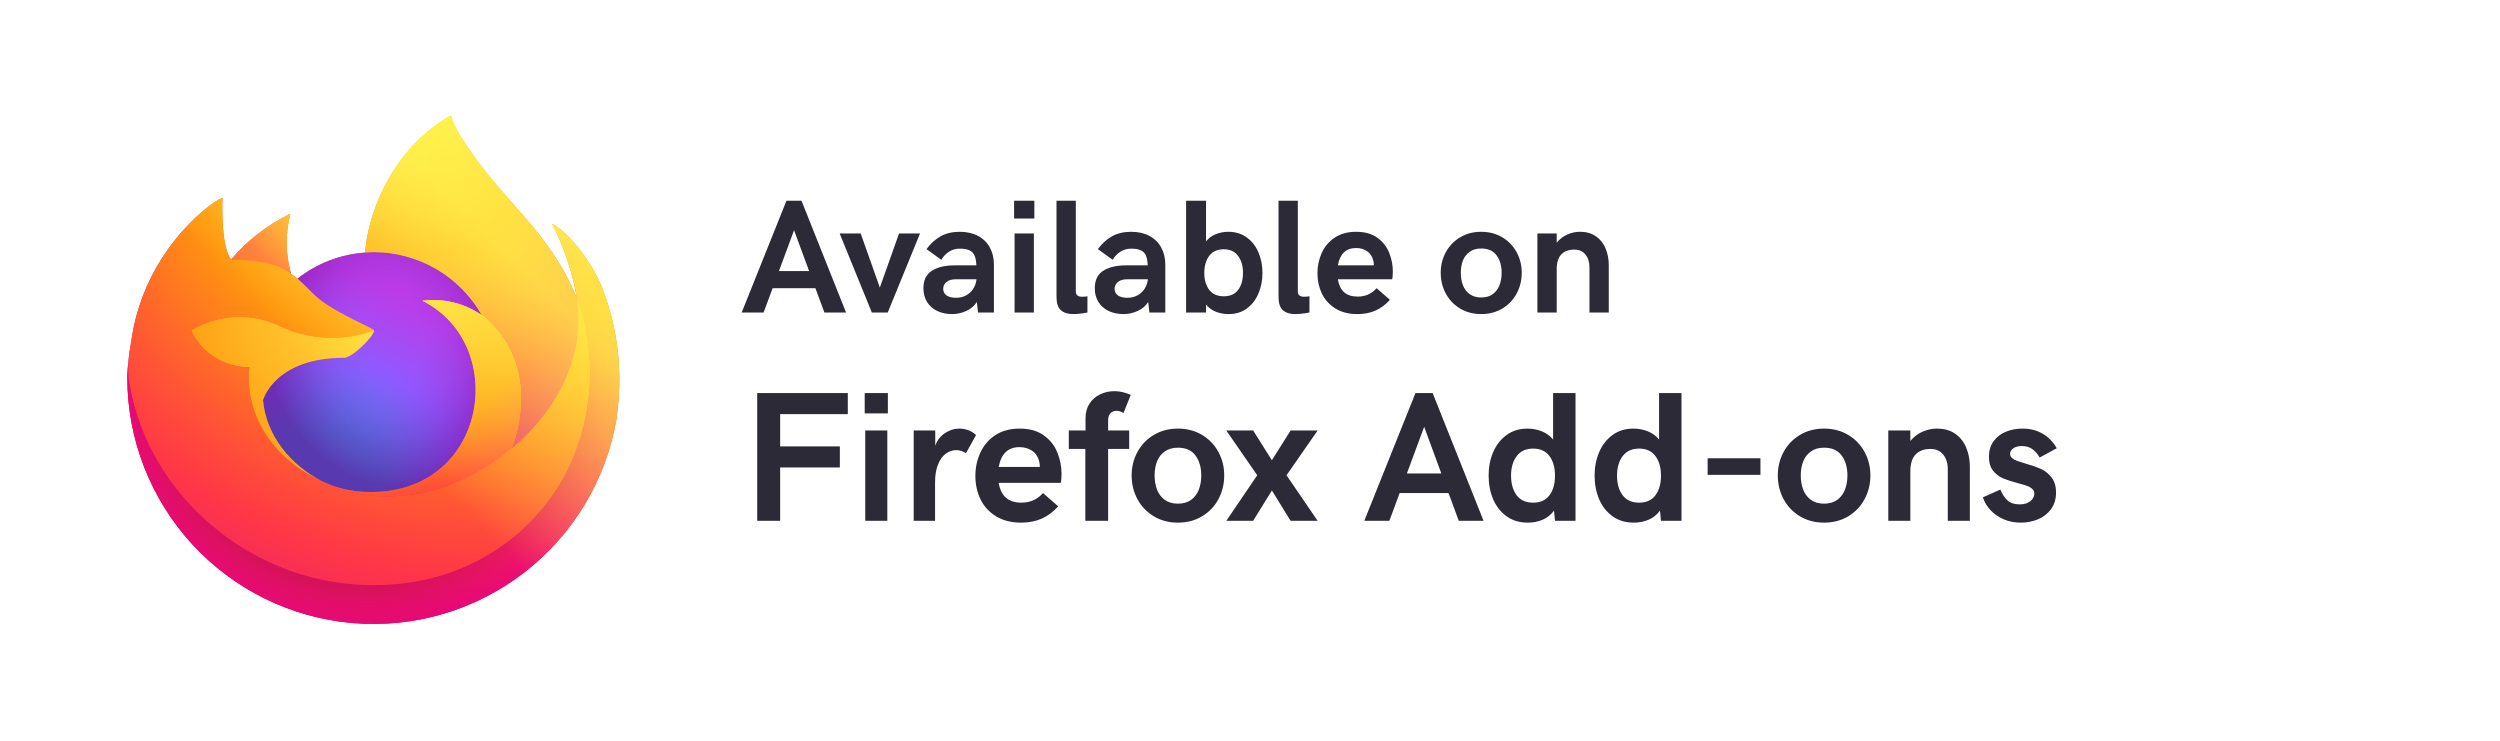 <svg width="216" height="64" viewBox="0 0 216 64" fill="none" xmlns="http://www.w3.org/2000/svg">
<path d="M51.97 24.73C51.046 22.505 49.17 20.103 47.701 19.344C48.749 21.373 49.476 23.552 49.856 25.803L49.86 25.839C47.454 19.84 43.374 17.421 40.041 12.155C39.873 11.888 39.704 11.621 39.54 11.34C39.446 11.179 39.371 11.034 39.306 10.9C39.167 10.633 39.061 10.35 38.988 10.058C38.989 10.044 38.984 10.031 38.975 10.021C38.966 10.011 38.953 10.004 38.94 10.003C38.927 9.999 38.913 9.999 38.9 10.003C38.897 10.003 38.893 10.008 38.889 10.009C38.886 10.01 38.879 10.015 38.874 10.017L38.882 10.003C33.537 13.133 31.724 18.926 31.557 21.824C29.422 21.971 27.381 22.758 25.7 24.082C25.525 23.933 25.341 23.794 25.151 23.666C24.666 21.968 24.645 20.172 25.091 18.464C23.128 19.415 21.384 20.763 19.969 22.423H19.959C19.115 21.354 19.175 17.829 19.223 17.093C18.974 17.193 18.735 17.319 18.512 17.47C17.768 18.001 17.072 18.597 16.433 19.251C15.704 19.99 15.039 20.788 14.443 21.638V21.642V21.638C13.075 23.577 12.105 25.769 11.588 28.086L11.559 28.226C11.519 28.413 11.375 29.351 11.35 29.555C11.35 29.571 11.347 29.586 11.345 29.602C11.159 30.57 11.044 31.55 11 32.535V32.645C11.005 37.974 13.008 43.106 16.614 47.029C20.22 50.952 25.167 53.38 30.476 53.832C35.785 54.284 41.071 52.728 45.288 49.471C49.506 46.215 52.348 41.495 53.254 36.244C53.29 35.969 53.319 35.698 53.351 35.42C53.789 31.798 53.315 28.123 51.97 24.73V24.73ZM27.443 41.388C27.542 41.436 27.636 41.488 27.738 41.533L27.753 41.542C27.649 41.493 27.546 41.442 27.443 41.388V41.388ZM49.862 25.844V25.823L49.866 25.846L49.862 25.844Z" fill="url(#paint0_linear_1258_320)"/>
<path d="M51.97 24.73C51.046 22.505 49.17 20.103 47.701 19.344C48.749 21.373 49.476 23.552 49.856 25.803V25.823L49.86 25.846C51.501 30.54 51.263 35.686 49.198 40.209C46.759 45.442 40.855 50.806 31.614 50.545C21.629 50.263 12.836 42.853 11.192 33.149C10.892 31.618 11.192 30.843 11.342 29.599C11.137 30.565 11.022 31.548 11 32.535V32.645C11.005 37.974 13.008 43.106 16.614 47.029C20.22 50.952 25.167 53.38 30.476 53.832C35.785 54.284 41.071 52.728 45.288 49.471C49.506 46.215 52.348 41.495 53.254 36.244C53.29 35.969 53.319 35.698 53.351 35.42C53.789 31.798 53.315 28.123 51.97 24.73V24.73Z" fill="url(#paint1_radial_1258_320)"/>
<path d="M51.97 24.73C51.046 22.505 49.17 20.103 47.701 19.344C48.749 21.373 49.476 23.552 49.856 25.803V25.823L49.86 25.846C51.501 30.54 51.263 35.686 49.198 40.209C46.759 45.442 40.855 50.806 31.614 50.545C21.629 50.263 12.836 42.853 11.192 33.149C10.892 31.618 11.192 30.843 11.342 29.599C11.137 30.565 11.022 31.548 11 32.535V32.645C11.005 37.974 13.008 43.106 16.614 47.029C20.22 50.952 25.167 53.38 30.476 53.832C35.785 54.284 41.071 52.728 45.288 49.471C49.506 46.215 52.348 41.495 53.254 36.244C53.29 35.969 53.319 35.698 53.351 35.42C53.789 31.798 53.315 28.123 51.97 24.73V24.73Z" fill="url(#paint2_radial_1258_320)"/>
<path d="M41.629 27.232C41.675 27.264 41.718 27.297 41.761 27.329C41.226 26.381 40.561 25.513 39.784 24.751C33.17 18.136 38.051 10.407 38.874 10.015L38.882 10.003C33.537 13.133 31.723 18.926 31.556 21.824C31.804 21.807 32.05 21.787 32.304 21.787C34.201 21.79 36.062 22.296 37.7 23.252C39.338 24.209 40.694 25.582 41.629 27.232V27.232Z" fill="url(#paint3_radial_1258_320)"/>
<path d="M32.318 28.553C32.283 29.082 30.413 30.908 29.759 30.908C23.707 30.908 22.725 34.569 22.725 34.569C22.993 37.651 25.141 40.19 27.738 41.533C27.856 41.595 27.977 41.65 28.097 41.705C28.305 41.797 28.513 41.882 28.722 41.96C29.613 42.276 30.546 42.456 31.491 42.495C42.097 42.992 44.152 29.811 36.498 25.986C38.303 25.751 40.132 26.195 41.629 27.232C40.694 25.582 39.339 24.209 37.701 23.252C36.063 22.296 34.201 21.79 32.304 21.787C32.052 21.787 31.805 21.807 31.556 21.824C29.422 21.971 27.381 22.758 25.7 24.082C26.024 24.356 26.391 24.723 27.162 25.483C28.606 26.906 32.31 28.38 32.318 28.553V28.553Z" fill="url(#paint4_radial_1258_320)"/>
<path d="M32.318 28.553C32.283 29.082 30.413 30.908 29.759 30.908C23.707 30.908 22.725 34.569 22.725 34.569C22.993 37.651 25.141 40.19 27.738 41.533C27.856 41.595 27.977 41.65 28.097 41.705C28.305 41.797 28.513 41.882 28.722 41.96C29.613 42.276 30.546 42.456 31.491 42.495C42.097 42.992 44.152 29.811 36.498 25.986C38.303 25.751 40.132 26.195 41.629 27.232C40.694 25.582 39.339 24.209 37.701 23.252C36.063 22.296 34.201 21.79 32.304 21.787C32.052 21.787 31.805 21.807 31.556 21.824C29.422 21.971 27.381 22.758 25.7 24.082C26.024 24.356 26.391 24.723 27.162 25.483C28.606 26.906 32.31 28.38 32.318 28.553V28.553Z" fill="url(#paint5_radial_1258_320)"/>
<path d="M24.708 23.374C24.88 23.484 25.022 23.579 25.147 23.666C24.662 21.968 24.642 20.172 25.087 18.464C23.124 19.415 21.38 20.763 19.965 22.423C20.069 22.42 23.156 22.365 24.708 23.374V23.374Z" fill="url(#paint6_radial_1258_320)"/>
<path d="M11.194 33.149C12.836 42.853 21.632 50.263 31.617 50.545C40.858 50.807 46.761 45.442 49.2 40.209C51.266 35.686 51.503 30.54 49.863 25.846V25.826C49.863 25.81 49.859 25.8 49.863 25.805L49.867 25.841C50.621 30.77 48.114 35.545 44.195 38.775L44.183 38.802C36.546 45.022 29.238 42.554 27.759 41.547C27.655 41.498 27.552 41.447 27.449 41.393C22.997 39.265 21.157 35.208 21.551 31.729C20.494 31.745 19.456 31.454 18.561 30.891C17.666 30.328 16.954 29.518 16.51 28.558C17.679 27.842 19.012 27.438 20.381 27.383C21.751 27.328 23.112 27.624 24.334 28.244C26.854 29.388 29.722 29.501 32.324 28.558C32.316 28.385 28.613 26.911 27.169 25.489C26.397 24.729 26.031 24.362 25.706 24.087C25.531 23.939 25.348 23.8 25.157 23.671C25.031 23.585 24.889 23.491 24.718 23.379C23.166 22.37 20.079 22.426 19.977 22.428H19.967C19.123 21.359 19.183 17.834 19.231 17.098C18.982 17.198 18.743 17.325 18.52 17.475C17.776 18.006 17.08 18.603 16.441 19.257C15.709 19.994 15.041 20.79 14.443 21.638V21.642V21.638C13.075 23.577 12.104 25.769 11.588 28.086C11.577 28.129 10.821 31.434 11.194 33.149V33.149Z" fill="url(#paint7_radial_1258_320)"/>
<path d="M39.786 24.751C40.562 25.514 41.228 26.383 41.762 27.332C41.879 27.42 41.989 27.508 42.081 27.593C46.906 32.041 44.378 38.328 44.19 38.775C48.109 35.546 50.614 30.771 49.861 25.841C47.454 19.84 43.374 17.421 40.041 12.155C39.873 11.888 39.704 11.621 39.54 11.34C39.446 11.179 39.371 11.034 39.306 10.9C39.167 10.633 39.061 10.35 38.988 10.058C38.988 10.044 38.983 10.031 38.975 10.021C38.966 10.011 38.953 10.004 38.94 10.003C38.927 9.999 38.913 9.999 38.9 10.003C38.897 10.003 38.893 10.008 38.889 10.009C38.886 10.01 38.879 10.015 38.874 10.017C38.051 10.407 33.17 18.136 39.786 24.751V24.751Z" fill="url(#paint8_radial_1258_320)"/>
<path d="M42.078 27.59C41.985 27.505 41.876 27.417 41.759 27.329C41.715 27.297 41.673 27.264 41.627 27.232C40.13 26.195 38.301 25.751 36.495 25.986C44.15 29.813 42.096 42.992 31.488 42.495C30.544 42.456 29.61 42.276 28.719 41.96C28.511 41.882 28.303 41.797 28.095 41.705C27.974 41.65 27.854 41.595 27.735 41.533L27.75 41.542C29.229 42.552 36.535 45.019 44.174 38.797L44.186 38.77C44.377 38.325 46.905 32.036 42.078 27.59V27.59Z" fill="url(#paint9_radial_1258_320)"/>
<path d="M22.725 34.569C22.725 34.569 23.707 30.908 29.759 30.908C30.413 30.908 32.285 29.082 32.318 28.553C29.716 29.496 26.848 29.383 24.328 28.239C23.105 27.619 21.744 27.322 20.375 27.377C19.005 27.432 17.673 27.837 16.504 28.553C16.948 29.512 17.66 30.323 18.555 30.885C19.449 31.448 20.488 31.739 21.545 31.724C21.151 35.203 22.99 39.26 27.443 41.388C27.542 41.435 27.636 41.487 27.738 41.533C25.139 40.19 22.993 37.651 22.725 34.569Z" fill="url(#paint10_radial_1258_320)"/>
<path d="M51.97 24.73C51.046 22.505 49.17 20.103 47.701 19.344C48.749 21.373 49.476 23.552 49.856 25.803L49.86 25.839C47.454 19.84 43.374 17.421 40.041 12.155C39.873 11.888 39.704 11.621 39.54 11.34C39.446 11.179 39.371 11.034 39.306 10.9C39.167 10.633 39.061 10.35 38.988 10.058C38.989 10.044 38.984 10.031 38.975 10.021C38.966 10.011 38.953 10.004 38.94 10.003C38.927 9.999 38.913 9.999 38.9 10.003C38.897 10.003 38.893 10.008 38.889 10.009C38.886 10.01 38.879 10.015 38.874 10.017L38.882 10.003C33.537 13.133 31.724 18.926 31.557 21.824C31.805 21.807 32.051 21.787 32.304 21.787C34.201 21.79 36.063 22.296 37.701 23.252C39.339 24.209 40.694 25.582 41.629 27.232C40.132 26.195 38.303 25.751 36.498 25.986C44.152 29.813 42.098 42.992 31.491 42.495C30.546 42.456 29.613 42.276 28.722 41.96C28.513 41.882 28.305 41.797 28.097 41.705C27.977 41.65 27.856 41.595 27.738 41.533L27.753 41.542C27.649 41.493 27.546 41.442 27.443 41.388C27.542 41.436 27.636 41.488 27.738 41.533C25.139 40.19 22.993 37.651 22.725 34.569C22.725 34.569 23.707 30.908 29.759 30.908C30.413 30.908 32.285 29.082 32.318 28.553C32.31 28.38 28.606 26.906 27.162 25.483C26.391 24.723 26.024 24.357 25.7 24.082C25.525 23.933 25.341 23.794 25.151 23.666C24.666 21.968 24.645 20.172 25.091 18.464C23.128 19.415 21.384 20.763 19.969 22.423H19.959C19.115 21.354 19.175 17.829 19.223 17.093C18.974 17.193 18.735 17.319 18.512 17.47C17.768 18.001 17.072 18.597 16.433 19.251C15.704 19.99 15.039 20.788 14.443 21.638V21.642V21.638C13.075 23.577 12.105 25.769 11.588 28.086L11.559 28.226C11.519 28.413 11.34 29.364 11.314 29.569C11.314 29.584 11.314 29.553 11.314 29.569C11.15 30.55 11.045 31.541 11 32.535V32.645C11.005 37.974 13.008 43.106 16.614 47.029C20.22 50.952 25.167 53.38 30.476 53.832C35.785 54.284 41.071 52.728 45.288 49.471C49.506 46.215 52.348 41.495 53.254 36.244C53.29 35.969 53.319 35.698 53.351 35.42C53.789 31.798 53.315 28.123 51.97 24.73V24.73ZM49.859 25.823L49.863 25.846L49.859 25.823Z" fill="url(#paint11_linear_1258_320)"/>
<path d="M67.951 17.341H69.25L73.099 27H71.226L70.453 24.901H66.755L65.976 27H64.082L67.951 17.341ZM69.906 23.418L68.607 19.891L67.302 23.418H69.906ZM72.545 20.171H74.363L76.018 24.847L77.679 20.171H79.49L76.701 27H75.327L72.545 20.171ZM82.922 20.027C83.533 20.027 84.059 20.146 84.501 20.383C84.948 20.62 85.287 20.953 85.519 21.381C85.757 21.809 85.875 22.301 85.875 22.857V27H84.501L84.398 26.091C84.189 26.428 83.883 26.688 83.482 26.87C83.086 27.048 82.68 27.137 82.266 27.137C81.796 27.137 81.372 27.05 80.994 26.877C80.62 26.699 80.324 26.442 80.106 26.105C79.891 25.767 79.784 25.366 79.784 24.901C79.784 24.204 80.028 23.701 80.516 23.391C81.008 23.081 81.671 22.926 82.505 22.926H84.357C84.344 22.575 84.294 22.297 84.207 22.092C84.12 21.882 83.977 21.73 83.776 21.634C83.576 21.534 83.296 21.483 82.936 21.483C82.571 21.483 82.252 21.575 81.978 21.757C81.71 21.935 81.493 22.165 81.329 22.447L80.051 21.524C80.402 21.046 80.807 20.677 81.268 20.417C81.732 20.157 82.284 20.027 82.922 20.027ZM82.601 25.729C82.929 25.729 83.22 25.658 83.476 25.517C83.731 25.375 83.934 25.189 84.084 24.956C84.234 24.719 84.328 24.462 84.364 24.184V24.129H82.601C82.241 24.129 81.965 24.209 81.773 24.368C81.587 24.528 81.493 24.724 81.493 24.956C81.493 25.189 81.587 25.375 81.773 25.517C81.965 25.658 82.241 25.729 82.601 25.729ZM87.618 17.341H89.368V18.879H87.618V17.341ZM87.659 20.171H89.327V27H87.659V20.171ZM92.711 27.137C92.269 27.137 91.92 27.027 91.665 26.809C91.41 26.585 91.282 26.196 91.282 25.64V17.341H92.95V25.182C92.95 25.487 93.132 25.64 93.497 25.64C93.625 25.64 93.777 25.626 93.955 25.599V27C93.49 27.091 93.076 27.137 92.711 27.137ZM97.728 20.027C98.339 20.027 98.866 20.146 99.308 20.383C99.754 20.62 100.094 20.953 100.326 21.381C100.563 21.809 100.682 22.301 100.682 22.857V27H99.308L99.205 26.091C98.995 26.428 98.69 26.688 98.289 26.87C97.893 27.048 97.487 27.137 97.072 27.137C96.603 27.137 96.179 27.05 95.801 26.877C95.427 26.699 95.131 26.442 94.912 26.105C94.698 25.767 94.591 25.366 94.591 24.901C94.591 24.204 94.835 23.701 95.322 23.391C95.814 23.081 96.478 22.926 97.311 22.926H99.164C99.15 22.575 99.1 22.297 99.014 22.092C98.927 21.882 98.784 21.73 98.583 21.634C98.382 21.534 98.102 21.483 97.742 21.483C97.378 21.483 97.059 21.575 96.785 21.757C96.516 21.935 96.3 22.165 96.136 22.447L94.857 21.524C95.208 21.046 95.614 20.677 96.074 20.417C96.539 20.157 97.091 20.027 97.728 20.027ZM97.407 25.729C97.735 25.729 98.027 25.658 98.282 25.517C98.537 25.375 98.74 25.189 98.891 24.956C99.041 24.719 99.134 24.462 99.171 24.184V24.129H97.407C97.047 24.129 96.772 24.209 96.58 24.368C96.393 24.528 96.3 24.724 96.3 24.956C96.3 25.189 96.393 25.375 96.58 25.517C96.772 25.658 97.047 25.729 97.407 25.729ZM106.15 27.137C105.768 27.137 105.403 27.071 105.057 26.939C104.715 26.802 104.43 26.594 104.202 26.316V27H102.479V17.341H104.202V20.855C104.43 20.572 104.71 20.365 105.043 20.232C105.376 20.096 105.736 20.027 106.123 20.027C106.743 20.027 107.274 20.189 107.716 20.513C108.162 20.832 108.5 21.262 108.728 21.805C108.96 22.342 109.076 22.935 109.076 23.582C109.076 24.225 108.96 24.817 108.728 25.359C108.5 25.902 108.165 26.335 107.723 26.658C107.285 26.977 106.761 27.137 106.15 27.137ZM105.733 25.599C106.285 25.599 106.7 25.414 106.978 25.045C107.256 24.671 107.395 24.184 107.395 23.582C107.395 22.98 107.253 22.491 106.971 22.112C106.693 21.73 106.28 21.538 105.733 21.538C105.182 21.538 104.763 21.727 104.476 22.105C104.193 22.484 104.052 22.976 104.052 23.582C104.052 24.184 104.193 24.671 104.476 25.045C104.763 25.414 105.182 25.599 105.733 25.599ZM111.893 27.137C111.451 27.137 111.102 27.027 110.847 26.809C110.591 26.585 110.464 26.196 110.464 25.64V17.341H112.132V25.182C112.132 25.487 112.314 25.64 112.679 25.64C112.806 25.64 112.959 25.626 113.137 25.599V27C112.672 27.091 112.257 27.137 111.893 27.137ZM117.286 27.137C116.534 27.137 115.898 26.975 115.379 26.651C114.859 26.328 114.47 25.899 114.21 25.366C113.955 24.828 113.827 24.243 113.827 23.609C113.827 22.99 113.95 22.406 114.196 21.859C114.442 21.312 114.816 20.87 115.317 20.533C115.823 20.196 116.443 20.027 117.177 20.027C117.924 20.027 118.535 20.201 119.009 20.547C119.483 20.889 119.822 21.322 120.027 21.846C120.237 22.365 120.342 22.908 120.342 23.473C120.342 23.609 120.335 23.741 120.321 23.869C120.312 23.992 120.299 24.079 120.28 24.129H115.591C115.75 25.127 116.32 25.626 117.3 25.626C117.623 25.626 117.92 25.569 118.188 25.455C118.457 25.341 118.708 25.157 118.94 24.901L120.089 25.906C119.715 26.321 119.298 26.631 118.838 26.836C118.378 27.037 117.86 27.137 117.286 27.137ZM118.701 22.926C118.701 22.762 118.683 22.618 118.646 22.495C118.564 22.153 118.389 21.891 118.12 21.709C117.856 21.522 117.537 21.429 117.163 21.429C116.297 21.429 115.773 21.928 115.591 22.926H118.701ZM127.978 27.137C127.294 27.137 126.686 26.977 126.152 26.658C125.619 26.335 125.207 25.902 124.915 25.359C124.623 24.812 124.478 24.215 124.478 23.568C124.478 22.926 124.623 22.336 124.915 21.798C125.207 21.256 125.619 20.825 126.152 20.506C126.686 20.187 127.294 20.027 127.978 20.027C128.661 20.027 129.27 20.187 129.803 20.506C130.336 20.825 130.748 21.256 131.04 21.798C131.332 22.336 131.478 22.926 131.478 23.568C131.478 24.215 131.332 24.812 131.04 25.359C130.748 25.902 130.336 26.335 129.803 26.658C129.27 26.977 128.661 27.137 127.978 27.137ZM127.978 25.701C128.379 25.701 128.711 25.605 128.976 25.414C129.24 25.218 129.434 24.961 129.557 24.642C129.68 24.318 129.741 23.96 129.741 23.568C129.741 22.958 129.595 22.456 129.304 22.064C129.017 21.668 128.575 21.47 127.978 21.47C127.576 21.47 127.244 21.565 126.979 21.757C126.715 21.944 126.521 22.194 126.398 22.509C126.275 22.823 126.214 23.176 126.214 23.568C126.214 23.96 126.275 24.318 126.398 24.642C126.521 24.961 126.715 25.218 126.979 25.414C127.244 25.605 127.576 25.701 127.978 25.701ZM132.831 20.171H134.499V20.964C134.759 20.649 135.066 20.415 135.422 20.26C135.777 20.105 136.137 20.027 136.502 20.027C137.067 20.027 137.536 20.162 137.91 20.431C138.284 20.7 138.557 21.053 138.73 21.49C138.908 21.923 138.997 22.393 138.997 22.898V27H137.329V23.11C137.329 22.65 137.215 22.279 136.987 21.996C136.759 21.709 136.438 21.565 136.023 21.565C135.54 21.565 135.164 21.704 134.896 21.982C134.631 22.256 134.499 22.682 134.499 23.261V27H132.831V20.171ZM65.422 33.961H73.25V35.781H67.406V38.57H72.562V40.391H67.406V45H65.422V33.961ZM74.711 33.961H76.711V35.719H74.711V33.961ZM74.758 37.195H76.664V45H74.758V37.195ZM78.945 37.195H80.805V38.508C80.966 38.05 81.242 37.69 81.633 37.43C82.023 37.164 82.445 37.031 82.898 37.031C83.164 37.031 83.422 37.078 83.672 37.172C83.927 37.266 84.146 37.406 84.328 37.594L83.461 39.156C83.195 38.979 82.912 38.891 82.609 38.891C82.297 38.891 82 38.992 81.719 39.195C81.443 39.393 81.219 39.703 81.047 40.125C80.875 40.547 80.789 41.073 80.789 41.703V45H78.945V37.195ZM88.227 45.156C87.367 45.156 86.641 44.971 86.047 44.602C85.453 44.232 85.008 43.742 84.711 43.133C84.419 42.518 84.273 41.849 84.273 41.125C84.273 40.417 84.414 39.75 84.695 39.125C84.977 38.5 85.404 37.995 85.977 37.609C86.555 37.224 87.263 37.031 88.102 37.031C88.956 37.031 89.654 37.229 90.195 37.625C90.737 38.016 91.125 38.51 91.359 39.109C91.599 39.703 91.719 40.323 91.719 40.969C91.719 41.125 91.711 41.276 91.695 41.422C91.685 41.562 91.669 41.661 91.648 41.719H86.289C86.471 42.859 87.122 43.43 88.242 43.43C88.612 43.43 88.951 43.365 89.258 43.234C89.565 43.104 89.852 42.893 90.117 42.602L91.43 43.75C91.003 44.224 90.526 44.578 90 44.812C89.474 45.042 88.883 45.156 88.227 45.156ZM89.844 40.344C89.844 40.156 89.823 39.992 89.781 39.852C89.688 39.461 89.487 39.161 89.18 38.953C88.878 38.74 88.513 38.633 88.086 38.633C87.096 38.633 86.497 39.203 86.289 40.344H89.844ZM93.773 38.789H92.344V37.195H93.789V36.148C93.789 35.659 93.901 35.237 94.125 34.883C94.354 34.529 94.659 34.26 95.039 34.078C95.419 33.891 95.833 33.797 96.281 33.797C96.745 33.797 97.216 33.904 97.695 34.117L97.07 35.688C96.857 35.557 96.654 35.492 96.461 35.492C96.253 35.492 96.081 35.562 95.945 35.703C95.81 35.844 95.742 36.057 95.742 36.344V37.195H97.562V38.789H95.742V45H93.773V38.789ZM101.773 45.156C100.992 45.156 100.297 44.974 99.688 44.609C99.078 44.24 98.607 43.745 98.273 43.125C97.94 42.5 97.773 41.818 97.773 41.078C97.773 40.344 97.94 39.669 98.273 39.055C98.607 38.435 99.078 37.943 99.688 37.578C100.297 37.214 100.992 37.031 101.773 37.031C102.555 37.031 103.25 37.214 103.859 37.578C104.469 37.943 104.94 38.435 105.273 39.055C105.607 39.669 105.773 40.344 105.773 41.078C105.773 41.818 105.607 42.5 105.273 43.125C104.94 43.745 104.469 44.24 103.859 44.609C103.25 44.974 102.555 45.156 101.773 45.156ZM101.773 43.516C102.232 43.516 102.612 43.406 102.914 43.188C103.216 42.964 103.438 42.669 103.578 42.305C103.719 41.935 103.789 41.526 103.789 41.078C103.789 40.38 103.622 39.807 103.289 39.359C102.961 38.906 102.456 38.68 101.773 38.68C101.315 38.68 100.935 38.789 100.633 39.008C100.331 39.221 100.109 39.508 99.969 39.867C99.828 40.227 99.758 40.63 99.758 41.078C99.758 41.526 99.828 41.935 99.969 42.305C100.109 42.669 100.331 42.964 100.633 43.188C100.935 43.406 101.315 43.516 101.773 43.516ZM108.625 41.062L105.953 37.195H108.273L109.891 39.766L111.508 37.195H113.844L111.156 41.062L113.844 45H111.508L109.891 42.375L108.273 45H105.953L108.625 41.062ZM122.297 33.961H123.781L128.18 45H126.039L125.156 42.602H120.93L120.039 45H117.875L122.297 33.961ZM124.531 40.906L123.047 36.875L121.555 40.906H124.531ZM132 45.156C131.292 45.156 130.682 44.974 130.172 44.609C129.661 44.24 129.273 43.747 129.008 43.133C128.747 42.513 128.617 41.833 128.617 41.094C128.617 40.359 128.747 39.685 129.008 39.07C129.273 38.45 129.659 37.956 130.164 37.586C130.669 37.216 131.271 37.031 131.969 37.031C132.406 37.031 132.82 37.109 133.211 37.266C133.607 37.422 133.932 37.659 134.188 37.977V33.961H136.125V45H134.352L134.266 44.117C134.01 44.471 133.682 44.734 133.281 44.906C132.885 45.073 132.458 45.156 132 45.156ZM132.461 43.43C133.091 43.43 133.562 43.216 133.875 42.789C134.193 42.362 134.352 41.797 134.352 41.094C134.352 40.396 134.193 39.833 133.875 39.406C133.557 38.974 133.086 38.758 132.461 38.758C131.836 38.758 131.362 38.977 131.039 39.414C130.716 39.846 130.555 40.406 130.555 41.094C130.555 41.786 130.714 42.349 131.031 42.781C131.354 43.214 131.831 43.43 132.461 43.43ZM141.156 45.156C140.448 45.156 139.839 44.974 139.328 44.609C138.818 44.24 138.43 43.747 138.164 43.133C137.904 42.513 137.773 41.833 137.773 41.094C137.773 40.359 137.904 39.685 138.164 39.07C138.43 38.45 138.815 37.956 139.32 37.586C139.826 37.216 140.427 37.031 141.125 37.031C141.562 37.031 141.977 37.109 142.367 37.266C142.763 37.422 143.089 37.659 143.344 37.977V33.961H145.281V45H143.508L143.422 44.117C143.167 44.471 142.839 44.734 142.438 44.906C142.042 45.073 141.615 45.156 141.156 45.156ZM141.617 43.43C142.247 43.43 142.719 43.216 143.031 42.789C143.349 42.362 143.508 41.797 143.508 41.094C143.508 40.396 143.349 39.833 143.031 39.406C142.714 38.974 142.242 38.758 141.617 38.758C140.992 38.758 140.518 38.977 140.195 39.414C139.872 39.846 139.711 40.406 139.711 41.094C139.711 41.786 139.87 42.349 140.188 42.781C140.51 43.214 140.987 43.43 141.617 43.43ZM147.539 39.594H152.102V41.031H147.539V39.594ZM157.602 45.156C156.82 45.156 156.125 44.974 155.516 44.609C154.906 44.24 154.435 43.745 154.102 43.125C153.768 42.5 153.602 41.818 153.602 41.078C153.602 40.344 153.768 39.669 154.102 39.055C154.435 38.435 154.906 37.943 155.516 37.578C156.125 37.214 156.82 37.031 157.602 37.031C158.383 37.031 159.078 37.214 159.688 37.578C160.297 37.943 160.768 38.435 161.102 39.055C161.435 39.669 161.602 40.344 161.602 41.078C161.602 41.818 161.435 42.5 161.102 43.125C160.768 43.745 160.297 44.24 159.688 44.609C159.078 44.974 158.383 45.156 157.602 45.156ZM157.602 43.516C158.06 43.516 158.44 43.406 158.742 43.188C159.044 42.964 159.266 42.669 159.406 42.305C159.547 41.935 159.617 41.526 159.617 41.078C159.617 40.38 159.451 39.807 159.117 39.359C158.789 38.906 158.284 38.68 157.602 38.68C157.143 38.68 156.763 38.789 156.461 39.008C156.159 39.221 155.938 39.508 155.797 39.867C155.656 40.227 155.586 40.63 155.586 41.078C155.586 41.526 155.656 41.935 155.797 42.305C155.938 42.669 156.159 42.964 156.461 43.188C156.763 43.406 157.143 43.516 157.602 43.516ZM163.148 37.195H165.055V38.102C165.352 37.742 165.703 37.474 166.109 37.297C166.516 37.12 166.927 37.031 167.344 37.031C167.99 37.031 168.526 37.185 168.953 37.492C169.38 37.8 169.693 38.203 169.891 38.703C170.094 39.198 170.195 39.734 170.195 40.312V45H168.289V40.555C168.289 40.029 168.159 39.604 167.898 39.281C167.638 38.953 167.271 38.789 166.797 38.789C166.245 38.789 165.815 38.948 165.508 39.266C165.206 39.578 165.055 40.065 165.055 40.727V45H163.148V37.195ZM174.594 45.156C174.062 45.156 173.57 45.06 173.117 44.867C172.669 44.669 172.289 44.406 171.977 44.078C171.669 43.745 171.451 43.375 171.32 42.969L172.836 42.297C172.971 42.661 173.167 42.966 173.422 43.211C173.677 43.456 174.036 43.578 174.5 43.578C174.776 43.578 175.008 43.531 175.195 43.438C175.388 43.344 175.531 43.227 175.625 43.086C175.719 42.94 175.766 42.794 175.766 42.648C175.766 42.482 175.703 42.344 175.578 42.234C175.458 42.125 175.307 42.039 175.125 41.977C174.943 41.909 174.68 41.831 174.336 41.742C173.82 41.607 173.396 41.469 173.062 41.328C172.734 41.188 172.448 40.969 172.203 40.672C171.964 40.37 171.844 39.966 171.844 39.461C171.844 38.935 171.977 38.49 172.242 38.125C172.508 37.76 172.859 37.487 173.297 37.305C173.74 37.122 174.221 37.031 174.742 37.031C175.404 37.031 175.987 37.18 176.492 37.477C176.997 37.773 177.401 38.19 177.703 38.727L176.227 39.531C176.065 39.24 175.862 39.003 175.617 38.82C175.378 38.633 175.065 38.539 174.68 38.539C174.378 38.539 174.133 38.604 173.945 38.734C173.763 38.865 173.672 39.023 173.672 39.211C173.672 39.357 173.729 39.479 173.844 39.578C173.958 39.677 174.102 39.758 174.273 39.82C174.451 39.883 174.698 39.961 175.016 40.055C175.552 40.206 175.995 40.362 176.344 40.523C176.693 40.68 176.995 40.922 177.25 41.25C177.51 41.578 177.641 42.013 177.641 42.555C177.641 43.128 177.495 43.609 177.203 44C176.911 44.391 176.534 44.682 176.07 44.875C175.607 45.062 175.115 45.156 174.594 45.156Z" fill="#2B2A36"/>
<defs>
<linearGradient id="paint0_linear_1258_320" x1="49.154" y1="16.802" x2="13.826" y2="50.887" gradientUnits="userSpaceOnUse">
<stop offset="0.048" stop-color="#FFF44F"/>
<stop offset="0.111" stop-color="#FFE847"/>
<stop offset="0.225" stop-color="#FFC830"/>
<stop offset="0.368" stop-color="#FF980E"/>
<stop offset="0.401" stop-color="#FF8B16"/>
<stop offset="0.462" stop-color="#FF672A"/>
<stop offset="0.534" stop-color="#FF3647"/>
<stop offset="0.705" stop-color="#E31587"/>
</linearGradient>
<radialGradient id="paint1_radial_1258_320" cx="0" cy="0" r="1" gradientUnits="userSpaceOnUse" gradientTransform="translate(47.521 14.873) scale(44.364)">
<stop offset="0.129" stop-color="#FFBD4F"/>
<stop offset="0.186" stop-color="#FFAC31"/>
<stop offset="0.247" stop-color="#FF9D17"/>
<stop offset="0.283" stop-color="#FF980E"/>
<stop offset="0.403" stop-color="#FF563B"/>
<stop offset="0.467" stop-color="#FF3750"/>
<stop offset="0.71" stop-color="#F5156C"/>
<stop offset="0.782" stop-color="#EB0878"/>
<stop offset="0.86" stop-color="#E50080"/>
</radialGradient>
<radialGradient id="paint2_radial_1258_320" cx="0" cy="0" r="1" gradientUnits="userSpaceOnUse" gradientTransform="translate(31.31 33.01) scale(44.364)">
<stop offset="0.3" stop-color="#960E18"/>
<stop offset="0.351" stop-color="#B11927" stop-opacity="0.74"/>
<stop offset="0.435" stop-color="#DB293D" stop-opacity="0.343"/>
<stop offset="0.497" stop-color="#F5334B" stop-opacity="0.094"/>
<stop offset="0.53" stop-color="#FF3750" stop-opacity="0"/>
</radialGradient>
<radialGradient id="paint3_radial_1258_320" cx="0" cy="0" r="1" gradientUnits="userSpaceOnUse" gradientTransform="translate(36.658 4.805) scale(32.14)">
<stop offset="0.132" stop-color="#FFF44F"/>
<stop offset="0.252" stop-color="#FFDC3E"/>
<stop offset="0.506" stop-color="#FF9D12"/>
<stop offset="0.526" stop-color="#FF980E"/>
</radialGradient>
<radialGradient id="paint4_radial_1258_320" cx="0" cy="0" r="1" gradientUnits="userSpaceOnUse" gradientTransform="translate(26.403 44.599) scale(21.124)">
<stop offset="0.353" stop-color="#3A8EE6"/>
<stop offset="0.472" stop-color="#5C79F0"/>
<stop offset="0.669" stop-color="#9059FF"/>
<stop offset="1" stop-color="#C139E6"/>
</radialGradient>
<radialGradient id="paint5_radial_1258_320" cx="0" cy="0" r="1" gradientUnits="userSpaceOnUse" gradientTransform="translate(33.734 29.375) rotate(-13.592) scale(11.2 13.112)">
<stop offset="0.206" stop-color="#9059FF" stop-opacity="0"/>
<stop offset="0.278" stop-color="#8C4FF3" stop-opacity="0.064"/>
<stop offset="0.747" stop-color="#7716A8" stop-opacity="0.45"/>
<stop offset="0.975" stop-color="#6E008B" stop-opacity="0.6"/>
</radialGradient>
<radialGradient id="paint6_radial_1258_320" cx="0" cy="0" r="1" gradientUnits="userSpaceOnUse" gradientTransform="translate(30.75 13.058) scale(15.196)">
<stop stop-color="#FFE226"/>
<stop offset="0.121" stop-color="#FFDB27"/>
<stop offset="0.295" stop-color="#FFC82A"/>
<stop offset="0.502" stop-color="#FFA930"/>
<stop offset="0.732" stop-color="#FF7E37"/>
<stop offset="0.792" stop-color="#FF7139"/>
</radialGradient>
<radialGradient id="paint7_radial_1258_320" cx="0" cy="0" r="1" gradientUnits="userSpaceOnUse" gradientTransform="translate(42.694 3.419) scale(64.836)">
<stop offset="0.113" stop-color="#FFF44F"/>
<stop offset="0.456" stop-color="#FF980E"/>
<stop offset="0.622" stop-color="#FF5634"/>
<stop offset="0.716" stop-color="#FF3647"/>
<stop offset="0.904" stop-color="#E31587"/>
</radialGradient>
<radialGradient id="paint8_radial_1258_320" cx="0" cy="0" r="1" gradientUnits="userSpaceOnUse" gradientTransform="translate(37.23 7.024) rotate(83.976) scale(47.52 31.187)">
<stop stop-color="#FFF44F"/>
<stop offset="0.06" stop-color="#FFE847"/>
<stop offset="0.168" stop-color="#FFC830"/>
<stop offset="0.304" stop-color="#FF980E"/>
<stop offset="0.356" stop-color="#FF8B16"/>
<stop offset="0.455" stop-color="#FF672A"/>
<stop offset="0.57" stop-color="#FF3647"/>
<stop offset="0.737" stop-color="#E31587"/>
</radialGradient>
<radialGradient id="paint9_radial_1258_320" cx="0" cy="0" r="1" gradientUnits="userSpaceOnUse" gradientTransform="translate(30.392 18.686) scale(40.478)">
<stop offset="0.137" stop-color="#FFF44F"/>
<stop offset="0.48" stop-color="#FF980E"/>
<stop offset="0.592" stop-color="#FF5634"/>
<stop offset="0.655" stop-color="#FF3647"/>
<stop offset="0.904" stop-color="#E31587"/>
</radialGradient>
<radialGradient id="paint10_radial_1258_320" cx="0" cy="0" r="1" gradientUnits="userSpaceOnUse" gradientTransform="translate(41.077 21.056) scale(44.303)">
<stop offset="0.094" stop-color="#FFF44F"/>
<stop offset="0.231" stop-color="#FFE141"/>
<stop offset="0.509" stop-color="#FFAF1E"/>
<stop offset="0.626" stop-color="#FF980E"/>
</radialGradient>
<linearGradient id="paint11_linear_1258_320" x1="48.729" y1="16.62" x2="18.669" y2="46.68" gradientUnits="userSpaceOnUse">
<stop offset="0.167" stop-color="#FFF44F" stop-opacity="0.8"/>
<stop offset="0.266" stop-color="#FFF44F" stop-opacity="0.634"/>
<stop offset="0.489" stop-color="#FFF44F" stop-opacity="0.217"/>
<stop offset="0.6" stop-color="#FFF44F" stop-opacity="0"/>
</linearGradient>
</defs>
</svg>
